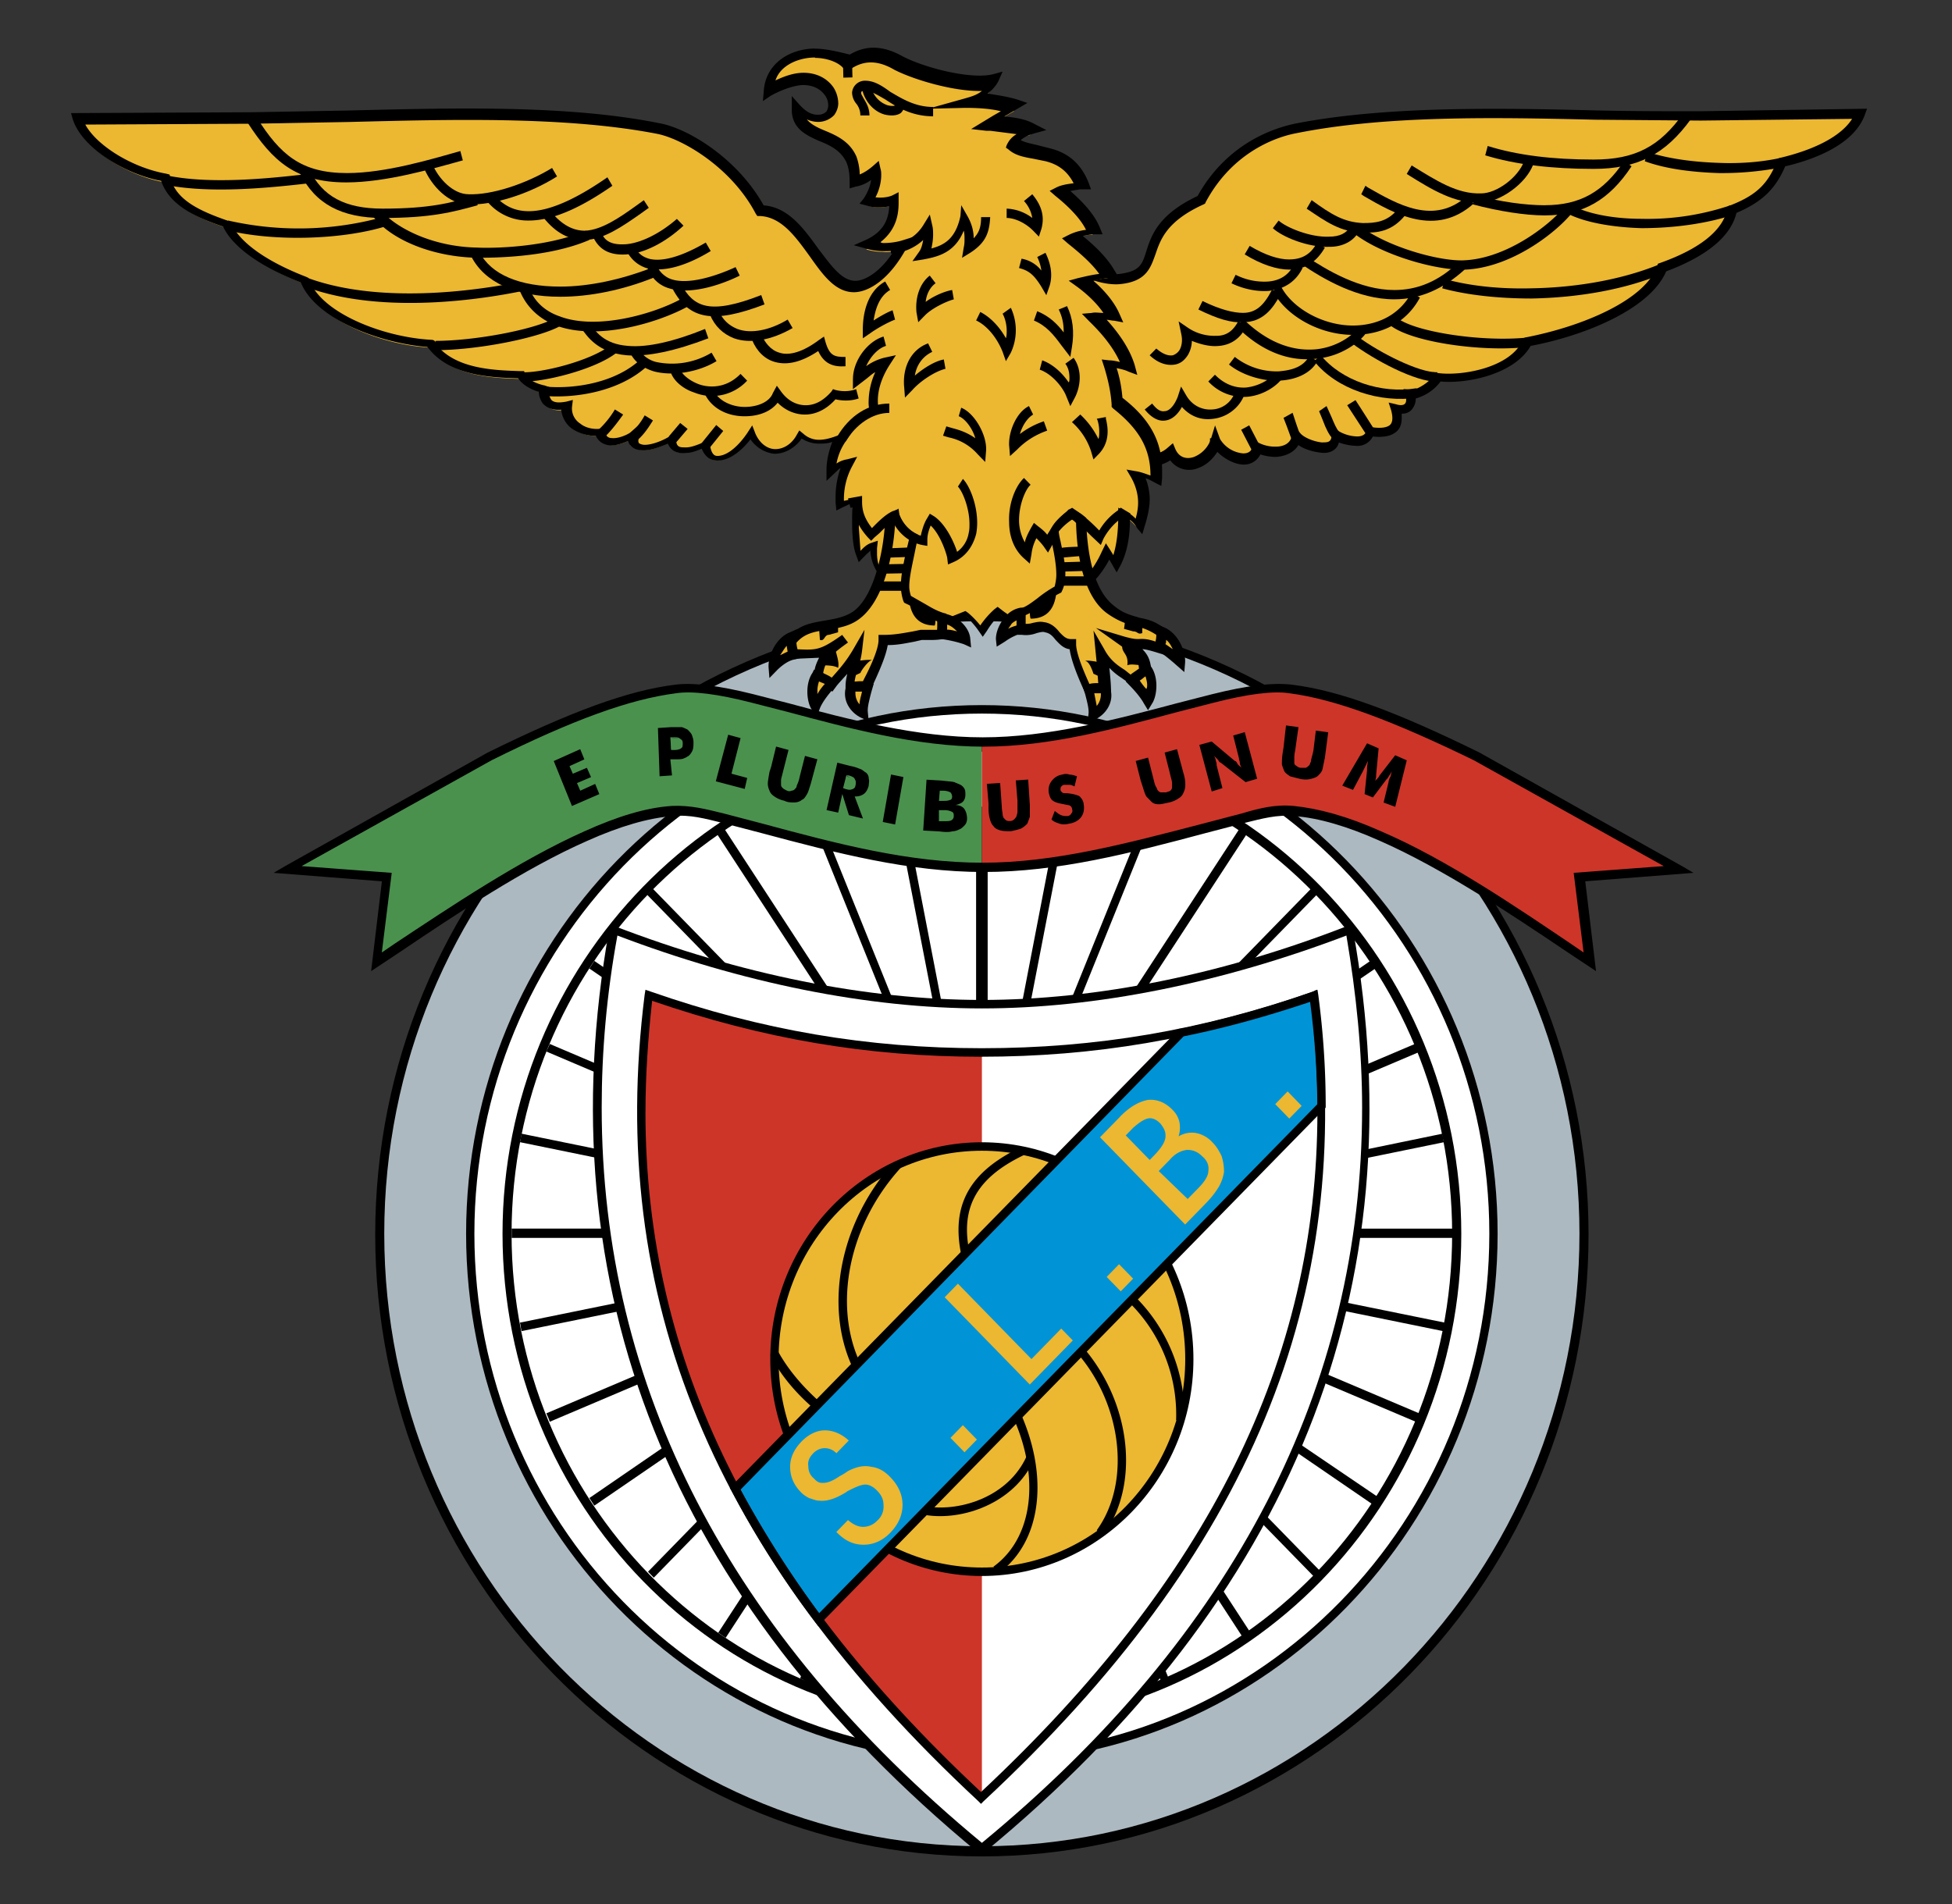 <svg xmlns="http://www.w3.org/2000/svg" width="41" height="40" fill="none" xmlns:v="https://vecta.io/nano"><rect width="100%" height="100%" fill="#333333" stroke="none"/><style><![CDATA[.B{fill:#000}.C{fill:#ecb731}]]></style><path d="M20.623 12.873c7.014 0 12.743 5.873 12.743 13.063S27.637 39 20.623 39 7.881 33.127 7.881 25.936s5.729-13.063 12.742-13.063z" class="B"/><path d="M8.071 25.918c0-7.101 5.642-12.868 12.552-12.868 6.927 0 12.552 5.784 12.552 12.868 0 7.101-5.642 12.868-12.551 12.868S8.071 33.02 8.071 25.918z" fill="#adb9c0"/><path d="M9.79 25.919c0 6.122 4.861 11.106 10.833 11.106s10.833-4.983 10.833-11.106-4.861-11.106-10.833-11.106S9.79 19.797 9.79 25.919z" class="B"/><path d="M9.964 25.919c0-6.033 4.791-10.928 10.659-10.928 5.885 0 10.659 4.912 10.659 10.928 0 6.033-4.791 10.928-10.659 10.928-5.885 0-10.659-4.894-10.659-10.928z" fill="#fff"/><path d="M10.555 25.919c0 5.695 4.514 10.323 10.069 10.323s10.069-4.627 10.069-10.323-4.514-10.322-10.069-10.322-10.069 4.645-10.069 10.323z" class="B"/><path d="M10.745 25.919c0-5.588 4.427-10.127 9.878-10.127s9.878 4.556 9.878 10.127c0 5.588-4.427 10.127-9.878 10.127s-9.878-4.538-9.878-10.127z" fill="#fff"/><path d="M30.519 26.007v-.089-.107h-9.062l8.871-1.815c-.017-.053-.017-.125-.035-.178l-8.802 1.815 8.298-3.524c-.017-.053-.052-.107-.069-.178l-8.298 3.524 7.465-5.108-.104-.16-7.465 5.108 6.337-6.496-.122-.125-6.337 6.496 4.982-7.635-.156-.107-4.982 7.635 3.246-8.027-.156-.071-3.246 8.027 1.476-7.617-.174-.036-1.441 7.475v-7.867h-.243v7.867l-1.493-7.724-.174.036 1.528 7.866-3.316-8.222-.156.071 3.316 8.222-4.982-7.635-.156.107 4.983 7.635-6.337-6.496-.121.125 6.336 6.496-7.447-5.108-.104.16 7.448 5.108-8.281-3.524c-.017.053-.052.107-.069.16l8.281 3.524-8.802-1.798c-.017.053-.017.125-.035.178l8.871 1.815h-9.045v.107.089h8.906l-8.732 1.78c.017.053.017.125.035.178l8.819-1.797-8.298 3.524c.017.053.052.107.069.178l8.298-3.524-7.465 5.126.104.16 7.482-5.126-6.354 6.514.121.125 6.354-6.514-5 7.671.156.107 5-7.671-3.437 8.525c.052.018.104.053.156.071l3.715-9.184 3.715 9.184c.052-.018.104-.053.156-.071l-3.437-8.525 5 7.671.156-.107-5-7.671 6.354 6.514.122-.125-6.354-6.514 7.482 5.126.104-.16-7.552-5.126 8.316 3.524c.017-.053.052-.107.069-.178l-8.316-3.524 8.819 1.797c.017-.053.017-.125.035-.178l-8.75-1.78h8.923z" class="B"/><path d="M15.762 14.67c-.66-.16-1.233-.249-1.614-.196-1.129.142-2.483.73-3.889 1.424-.903.445-2.014 1.032-4.253 2.385l2.083.16-.226 1.78c1.233-.819 2.882-1.993 4.409-2.652.642-.285 1.267-.481 1.823-.516.417-.035.781.071 1.198.178 1.806.463 3.559.997 5.33.997v-2.616c-1.684-.018-3.489-.605-4.861-.943z" fill="#4a914e"/><path d="M28.331 19.441c-2.639 1.032-5.295 1.566-7.708 1.566s-5.069-.534-7.708-1.548l-.104-.036-.017.107c-1.337 7.528 1.267 14.042 7.76 19.399l.052.053.052-.053c6.493-5.339 9.114-11.871 7.76-19.399l-.017-.107-.069.018z" class="B"/><path d="M20.624 21.185c2.396 0 5.034-.534 7.656-1.531.208 1.228.33 2.438.33 3.613 0 5.873-2.674 11.07-7.986 15.448-5.312-4.396-7.986-9.575-7.986-15.448 0-1.175.104-2.385.33-3.613 2.622.997 5.26 1.531 7.656 1.531z" fill="#fff"/><path d="M20.624 37.79V22.128c-2.5 0-4.722-.409-6.996-1.21-.833 6.674 1.771 12.013 6.996 16.872z" fill="#cd3529"/><path d="M20.623 24.086c2.396 0 4.357 2.011 4.357 4.467s-1.962 4.467-4.357 4.467-4.358-2.011-4.358-4.467 1.962-4.467 4.358-4.467z" class="C"/><g class="B"><path d="M16.179 28.553c0 2.509 1.997 4.556 4.444 4.556s4.444-2.047 4.444-4.556-1.996-4.556-4.444-4.556-4.444 2.047-4.444 4.556zm.174 0c0-2.42 1.91-4.378 4.271-4.378s4.271 1.958 4.271 4.378-1.91 4.378-4.271 4.378-4.271-1.958-4.271-4.378z"/><path d="M16.179 28.464c.26.516.712 1.015 1.319 1.442l.104-.142c-.573-.427-1.007-.908-1.267-1.388l-.156.089zm2.101.854l.139-.125c-1.007-1.21-.781-3.257.503-4.663l-.139-.125c-1.337 1.477-1.562 3.631-.504 4.912zm1.979-2.687l.174-.053c-.33-1.104 0-1.798 1.076-2.314l-.07-.16c-1.163.552-1.528 1.335-1.18 2.527zm2.274 1.691c1.024 1.086 1.25 2.794.503 3.826l.139.107c.799-1.103.573-2.883-.521-4.058l-.121.125zM23.54 27.2a3.3 3.3 0 0 1 1.163 2.634h.174a3.51 3.51 0 0 0-1.233-2.776l-.104.142zm-2.396 2.296c.729 1.37.608 2.776-.278 3.417l.104.142c.955-.694 1.094-2.189.33-3.649l-.156.089z"/><path d="M19.477 31.65l-.035.178c.781.125 1.858-.249 2.274-1.157l-.156-.071c-.382.837-1.371 1.157-2.083 1.05z"/><path d="M27.585 20.829a21.78 21.78 0 0 1-2.778.783h-.035l-9.444 9.646.035.053a19.79 19.79 0 0 0 1.753 2.759l.07.089 10.659-10.892v-.036c0-.765-.052-1.548-.156-2.332l-.017-.107-.087.036z"/></g><path d="M27.533 21.042a18.42 18.42 0 0 1 .139 2.153L17.204 33.892a22.34 22.34 0 0 1-1.649-2.598l9.305-9.522c.885-.178 1.771-.427 2.674-.73z" fill="#0094d6"/><path d="M17.568 32.183l.243-.249c.104.089.208.142.313.142a.4.4 0 0 0 .295-.124.39.39 0 0 0 .139-.32c0-.125-.035-.214-.139-.32-.087-.089-.174-.124-.243-.124-.087 0-.208.053-.382.142 0 0-.017.018-.052.036-.208.125-.382.178-.538.16-.069 0-.139-.036-.208-.053-.069-.036-.122-.071-.174-.125-.156-.16-.226-.338-.226-.534s.087-.374.243-.534c.139-.142.313-.231.486-.231s.347.071.503.214l-.26.267a.34.34 0 0 0-.243-.107c-.087 0-.174.036-.243.107s-.122.16-.104.267c0 .107.035.196.122.267.035.036.052.053.087.071s.069.018.104.018c.087 0 .191-.036.347-.142.07-.036.122-.071.174-.107.174-.089.33-.125.486-.089.156.018.278.089.399.214.174.178.26.374.26.587s-.087.409-.26.587c-.156.16-.347.249-.556.249-.226 0-.399-.089-.573-.267zm2.951-1.94l-.26.267-.295-.303.26-.267.295.303zm2.014-2.082l-.903.925-1.788-1.833.278-.285 1.545 1.584.625-.641.243.249zm1.267-1.299l-.26.267-.295-.303.26-.267.295.303zm.347-2.492l.087-.089c.139-.142.226-.267.243-.374s-.017-.196-.104-.303c-.087-.089-.174-.125-.26-.107s-.191.089-.312.196l-.156.16.504.516zm.799.819l.226-.231c.121-.124.208-.249.208-.356.017-.107-.017-.214-.121-.303-.104-.107-.208-.142-.33-.142-.122.018-.243.071-.365.214l-.226.231.608.587zm-1.424-1.726c.208-.213.399-.32.59-.356.191-.018.365.053.521.214a.51.51 0 0 1 .139.249.61.61 0 0 1-.017.303.54.54 0 0 1 .364-.071.63.63 0 0 1 .347.196c.087.089.139.178.191.285a1.06 1.06 0 0 1 .052.338.89.89 0 0 1-.104.303c-.052.089-.139.214-.278.356l-.434.445-1.788-1.833.417-.427zm3.819-.231l-.261.267-.295-.303.26-.267.295.303z" class="C"/><path d="M27.585 20.829c-2.344.819-4.566 1.192-6.962 1.192s-4.618-.374-6.962-1.192l-.104-.036-.017.107c-.799 6.354 1.424 11.746 7.013 16.943l.052.053.052-.053c5.59-5.197 7.829-10.59 7.014-16.943l-.017-.107-.069.036zm-14.027 2.527c0-.765.052-1.531.139-2.331 2.326.801 4.531 1.175 6.909 1.175s4.583-.374 6.909-1.175c.104.783.156 1.566.156 2.331 0 5.233-2.292 9.824-7.066 14.291-4.757-4.449-7.048-9.041-7.048-14.291z" class="B"/><path d="M35.241 18.266l-4.253-2.385c-1.406-.694-2.76-1.264-3.889-1.424-.382-.053-.937.036-1.615.196-1.371.338-3.177.926-4.861.926v2.616c1.788 0 3.524-.534 5.33-.997.417-.107.764-.213 1.198-.178.556.053 1.18.231 1.823.516 1.528.676 3.177 1.833 4.409 2.652l-.226-1.78 2.083-.142z" fill="#cd3529"/><g class="B"><path d="M25.467 14.582l-.764.196c-1.267.338-2.691.712-4.062.712s-2.812-.374-4.062-.712l-.764-.196c-.712-.178-1.267-.249-1.649-.196-.99.125-2.187.569-3.923 1.424l-4.253 2.385-.243.142 2.274.178-.226 1.887.59-.392c1.163-.783 2.621-1.762 3.958-2.349.677-.303 1.285-.48 1.788-.516.364-.036.677.053 1.042.142l.816.213c1.597.427 3.107.819 4.67.819s3.073-.392 4.67-.819l.816-.213c.365-.089.677-.178 1.042-.142.504.036 1.111.214 1.788.516 1.337.587 2.795 1.566 3.958 2.349l.59.392-.226-1.887 2.274-.178-.243-.142-4.253-2.385c-1.736-.854-2.934-1.299-3.923-1.424-.417-.053-.972.018-1.684.196zm-.729.374l.764-.196c.694-.178 1.233-.249 1.58-.196.955.124 2.153.569 3.871 1.406l3.993 2.225-1.892.142.208 1.673-.26-.178c-1.163-.783-2.622-1.78-3.993-2.367-.712-.32-1.319-.481-1.84-.534-.399-.036-.729.053-1.094.16l-.816.214c-1.58.409-3.09.819-4.618.819-1.545 0-3.038-.392-4.618-.819l-.816-.214c-.365-.089-.694-.178-1.094-.16-.538.036-1.128.214-1.84.534-1.354.605-2.812 1.584-3.993 2.367l-.26.178.208-1.673-1.892-.142 3.993-2.225c1.719-.854 2.899-1.281 3.871-1.406.347-.053.885.018 1.58.196l.764.196c1.267.338 2.708.73 4.114.73s2.812-.392 4.08-.73z"/><path d="M29.304 16.949l-.243-.089.104-.427a.25.25 0 0 1 .035-.107c.018-.036.017-.071.035-.125-.017.036-.052.089-.087.142 0 .018-.017.018-.017.018l-.295.392-.174-.071.052-.498v-.036c0-.071.017-.125.017-.16l-.052.107-.052.107-.208.392-.226-.089.521-.89.243.107-.052.552v.018c0 .053-.017.089-.017.125 0-.018.017-.036.035-.053s.035-.036.052-.071l.33-.427.243.107-.243.979zm-2.291-1.709l.26.036-.07.498c-.017.071-.017.124-.017.16v.089c0 .036.017.053.052.071a.13.13 0 0 0 .087.036h.104c.035-.018.052-.036.07-.053s.017-.053.035-.071c0-.036.017-.089.035-.16l.017-.071.052-.427.26.036-.07.534-.052.249c-.017.053-.052.089-.087.125s-.087.053-.156.071-.139.018-.226 0l-.208-.053c-.052-.036-.104-.071-.122-.107a1.12 1.12 0 0 1-.052-.142c0-.053 0-.142.017-.249l.017-.107.052-.463zm-1.562 1.388l-.26-.979.26-.071.486.409c.017 0 .035.018.052.053s.052.053.087.089c-.017-.036-.035-.071-.035-.107s-.017-.053-.017-.089l-.122-.481.243-.071.26.979-.243.071-.521-.409c-.017 0-.035-.018-.052-.053l-.087-.089c.017.035.035.071.035.107.017.036.017.053.017.089l.122.481-.226.071zm-1.597-.641l.26-.071.122.481c.017.071.035.125.052.142.017.035.017.053.035.071s.035.036.069.036h.104c.035-.018.069-.018.087-.036s.035-.036.035-.071v-.089c0-.036-.017-.089-.035-.16l-.017-.071-.104-.409.26-.071.139.516a.76.76 0 0 1 .035.249.34.34 0 0 1-.035.142.24.24 0 0 1-.104.125.57.57 0 0 1-.208.089c-.087.018-.156.036-.208.036-.07 0-.122-.018-.156-.053l-.104-.107c-.035-.053-.052-.124-.087-.231l-.035-.107-.104-.409zm-1.701 1.05c.052.036.087.071.139.089.035.018.087.018.122.018s.069-.018.087-.053c.017-.018.035-.053.017-.089 0-.036-.017-.053-.035-.071s-.069-.018-.139-.036c-.104-.018-.174-.036-.226-.071s-.069-.089-.087-.16c-.017-.089 0-.178.052-.249s.122-.125.226-.142c.052-.018.104-.018.156 0 .052 0 .104.018.156.036l-.052.214c-.035-.018-.069-.036-.104-.036h-.104c-.035 0-.052.018-.069.036s-.017.036-.017.071c0 .018.017.035.035.053s.052.018.104.018a.84.84 0 0 1 .243.053c.035.018.052.053.07.071.017.036.035.071.035.107.017.107 0 .196-.052.267s-.139.125-.26.142c-.069.018-.139.018-.191 0s-.121-.036-.174-.089l.069-.178zm-1.424-.57l.278-.018.035.498c0 .071.017.125.017.16s.017.053.017.071l.052.053c.035.018.052.018.087.018a.13.13 0 0 0 .087-.036c.017-.018.035-.036.052-.071 0-.018.017-.053.017-.089v-.16-.071l-.035-.427.26-.018.035.534v.249l-.052.142c-.035.035-.069.071-.139.107a1.62 1.62 0 0 1-.208.053c-.087 0-.156 0-.226-.018-.052-.018-.104-.036-.139-.089-.035-.036-.052-.071-.069-.125s-.035-.142-.035-.249v-.107l-.035-.409zm-8.716.464l-.382-.943.556-.249.087.214-.312.142.07.16.295-.125.087.196-.295.125.069.16.313-.142.087.214-.573.249zm2.101-.641l-.26.018-.035-1.014.278-.018h.226c.052.018.087.036.121.053.035.036.07.071.087.107.017.053.035.089.035.16 0 .053 0 .107-.017.16a.32.32 0 0 1-.087.125c-.035.018-.052.036-.104.053-.035.018-.104.018-.174.018h-.052-.052l.035.338zm-.017-.552h.052c.069 0 .104-.018.139-.036a.14.14 0 0 0 .035-.089c0-.036-.017-.071-.035-.089s-.07-.018-.139-.018h-.052v.231zm.938.676l.26-.979.26.071-.191.748.33.089-.052.231-.608-.16zm1.267-.73l.26.071-.122.481c-.017.071-.035.125-.035.16v.089c0 .036.017.053.035.071s.052.036.087.053.069.018.104 0c.035 0 .052-.018.069-.036s.035-.036.035-.071a.61.61 0 0 0 .052-.142l.017-.071.104-.409.26.071-.139.516c-.035.107-.052.178-.087.231s-.052.089-.104.107c-.035.036-.104.053-.156.053-.069 0-.139 0-.208-.036a.57.57 0 0 1-.208-.089c-.052-.036-.087-.071-.104-.125a.35.35 0 0 1-.035-.142c0-.053.017-.142.035-.249l.035-.107.104-.427zm1.059 1.335l.226-.997.278.071c.104.018.174.053.226.071.035.018.069.053.104.071.035.036.052.071.052.125.017.053 0 .089 0 .142-.017.071-.052.142-.104.178s-.104.053-.191.053l.174.463-.295-.071-.139-.445-.087.392-.243-.053zm.364-.463l.052.018c.052.018.104.018.139 0s.052-.036.052-.089c.017-.053 0-.089-.017-.107-.017-.036-.052-.053-.122-.053l-.052-.018-.052.249zm.816.712l.174-.997.26.053-.174.997-.26-.053z"/></g><path d="M14.149 15.489h-.069l.017.267h.069c.069 0 .121-.018.139-.036.035-.018.035-.053.035-.107s-.017-.071-.052-.089c-.035-.036-.069-.036-.139-.036zm0 .018c.069 0 .104 0 .122.018s.035.036.035.089c0 .036-.017.071-.035.071-.017.018-.069.036-.122.036h-.035v-.213h.035zm3.628.783l-.069.267.052.018c.052.018.104.018.139 0s.052-.053.069-.089c.017-.053 0-.089-.017-.125s-.069-.053-.121-.071h-.052zm.017.018c.017 0 .035.018.035.018a.28.28 0 0 1 .104.053c.017.018.017.036.017.053v.053c-.017.036-.035.071-.052.071-.035.018-.069.018-.122 0 0 0-.035 0-.035-.018s.052-.214.052-.231z" fill="#4a914e"/><path d="M18.575 9.723c.087.018.26-.089.399-.178.087-.053.174-.089.208-.107v-.018l-.226.107-.364.178c0-.303.087-.481.347-.712l-.017-.018c-.26.249-.347.445-.347.747z" class="B"/><path d="M25.119 9.741c-.191.071-.417.018-.521-.214-.208.178-.469.214-.816.071l-1.406-1.976.208-1.993c.365.196.764.231.92.214 1.059-.107.174-.943 1.719-1.655.556-1.032 1.441-1.388 1.962-1.495 2.552-.516 5.903-.249 8.524-.267l3.351-.036c-.208.516-.92.854-1.649 1.014-.191.481-.434.748-1.024.997-.035.196-.174.747-1.476 1.21-.278.765-1.614 1.335-2.83 1.566-.295.623-1.371.819-1.892.73-.052.178-.417.392-.573.374.017.071.052.374-.312.303.069.231.017.374-.087.445s-.278.071-.451.053c-.035.142-.156.196-.295.196-.156 0-.33-.053-.434-.107 0 .196-.121.267-.312.249-.208-.018-.434-.125-.521-.214-.035.214-.226.303-.434.32-.139 0-.278-.018-.399-.071-.017.178-.156.231-.295.249-.243 0-.521-.214-.573-.374-.035.178-.208.356-.382.409z" class="C"/><path d="M27.168 2.605c-.399.089-1.389.392-2.014 1.513-.833.392-.972.836-1.076 1.157-.087.285-.139.427-.573.481-.156.018-.538-.018-.868-.196l-.122-.071-.243 2.171 1.458 2.029.035.018c.33.125.59.107.816-.036a.49.49 0 0 0 .59.16c.156-.053.295-.178.399-.338.139.142.365.267.556.267a.38.38 0 0 0 .347-.214c.104.036.226.053.33.053.226-.018.382-.107.469-.249.122.089.313.142.469.16.139.018.243-.018.313-.089.035-.036.052-.071.069-.125a1.21 1.21 0 0 0 .365.071.36.36 0 0 0 .347-.196c.191.018.347 0 .451-.071.087-.053.156-.142.156-.32v-.089c.122 0 .191-.053.226-.107.052-.071.069-.142.069-.214a.96.96 0 0 0 .521-.356c.538.053 1.545-.142 1.892-.747 1.128-.214 2.5-.765 2.847-1.566.851-.32 1.354-.73 1.476-1.228.538-.231.816-.498 1.024-.979.538-.125 1.423-.427 1.667-1.068l.052-.142-3.507.053c-.695 0-1.441 0-2.222-.018-2.083-.053-4.444-.089-6.319.285zm-3.646 3.364c.555-.053.642-.338.746-.623.104-.303.226-.694 1.007-1.05l.035-.018.017-.036c.573-1.068 1.51-1.37 1.892-1.442 1.858-.374 4.114-.338 6.284-.285l2.222.018 3.177-.036c-.226.356-.764.641-1.51.819l-.052.018-.017.053c-.191.481-.434.712-.972.925l-.052.018-.017.053c-.087.445-.556.836-1.406 1.139l-.052.018-.017.053c-.26.712-1.562 1.264-2.76 1.495l-.052.018-.017.053c-.278.587-1.319.747-1.788.676l-.087-.018-.017.089c-.035.107-.347.303-.451.285l-.156-.018.052.16c0 .018.017.107-.017.142-.035.053-.139.036-.191.018l-.156-.036.052.16c.069.249-.017.303-.035.32-.052.036-.156.071-.382.036l-.087-.018-.017.089c0 .036-.035.125-.191.125a.81.81 0 0 1-.382-.107l-.156-.089v.178c0 .053-.017.089-.035.107-.035.036-.087.036-.174.036-.174-.018-.382-.107-.451-.196l-.139-.16-.035.214c-.035.196-.226.231-.33.231a.76.76 0 0 1-.347-.071l-.139-.071-.017.142c-.017.142-.156.142-.191.142a.63.63 0 0 1-.486-.303l-.104-.285-.087.285a.61.61 0 0 1-.347.374c-.087.036-.295.071-.399-.16l-.052-.125-.104.089c-.174.16-.382.178-.677.071L22.481 7.57c0-.071.174-1.584.191-1.815.347.196.677.231.851.214z" class="B"/><path d="M17.689 9.189c-.191.089-.33.125-.486.107-.139 0-.278-.053-.399-.142-.139.249-.347.356-.538.356-.226 0-.399-.16-.503-.374-.139.196-.417.534-.712.534-.121 0-.208-.071-.26-.285-.121.053-.26.107-.399.125-.174.018-.312-.036-.295-.249-.156.107-.399.196-.573.196-.156 0-.26-.071-.208-.267-.035.036-.295.178-.486.16-.104-.018-.191-.071-.226-.196a.76.76 0 0 1-.486-.107c-.139-.089-.226-.249-.208-.445-.486.107-.504-.267-.469-.338-.156-.036-.417-.142-.486-.303-.625-.018-1.441-.053-1.875-.605 0 0 .017-.053-.017-.053-.99-.036-2.396-.57-2.656-1.335-1.163-.445-1.528-.943-1.632-1.175-.642-.214-1.163-.463-1.302-.961-.764-.125-1.667-.676-1.84-1.228l3.663-.018c2.621-.018 5.972-.303 8.524.214.521.107 1.597.694 2.135 1.726.955.018 1.233 1.584 1.979 1.602.26 0 .677-.249 1.024-.89-.139.036-.278.071-.417.053-.122 0-.243-.018-.347-.053.59-.267.556-.747.573-.943-.139.071-.382.089-.555.018.104-.142.226-.445.174-.659a.85.85 0 0 1-.451.231c.017-.178 0-.32-.069-.463-.278-.623-1.146-.427-1.128-1.103.104.125.26.231.434.231.087 0 .174-.036.26-.107a.35.35 0 0 0 .052-.178.49.49 0 0 0-.087-.267c-.139-.196-.347-.267-.555-.249-.312.018-.625.178-.729.231.035-.552.538-.819.989-.819.26 0 .555.107.694.267.313-.214.625-.231 1.042-.018.469.249 1.51.552 2.014.409-.122.267-.417.356-.573.392.382 0 .747.036 1.024.125l-.573.32c.33.036.642.053.92.178-.226.053-.364.142-.399.267.156.16.451.16.746.231a.97.97 0 0 1 .712.641c-.156 0-.33.018-.486.089.382.303.642.605.729.872-.174 0-.33.036-.469.107.33.249.608.516.781.801-.191.018-.399.071-.59.125.313.231.555.498.677.765a1.65 1.65 0 0 0-.417-.036c.347.338.642.73.729 1.086-.122-.053-.26-.071-.417-.107.087.267.156.534.174.801.556.427.868.89.816 1.637a1.35 1.35 0 0 0-.399-.142c.191.356.191.712.052 1.121-.104-.125-.208-.213-.312-.267 0 .445-.052.801-.191 1.068l-.156-.267c-.191.427-.59.925-.937.819-.312.32-.59.409-1.076.641-.069-.089-.174-.142-.278-.231-.139.125-.243.249-.347.427-.104-.142-.208-.249-.312-.356l-.399.142c-.851-.587-1.632-.748-1.545-1.602-.104.036-.191.142-.312.249-.087-.285-.104-.783-.052-1.21-.156.018-.226.036-.364.107-.017-.16-.017-.534.174-.943-.208.053-.26.142-.365.249.052-.249.139-.516.278-.73z" class="C"/><path d="M17.117 1.02c-.486 0-1.042.285-1.076.908l-.017.196.156-.107c.122-.071.417-.214.677-.231.208 0 .365.071.469.214.052.071.07.142.07.214 0 .053-.017.089-.035.125-.052.053-.104.071-.191.071-.174 0-.295-.125-.365-.196l-.174-.196v.249c-.017.427.295.57.573.694.226.089.451.196.573.445.052.125.069.249.069.427v.125l.121-.036a.78.78 0 0 0 .33-.142c-.017.142-.087.285-.156.392l-.087.107.139.036c.139.053.33.053.486.018-.017.214-.069.516-.503.712l-.243.107.26.071c.122.036.243.053.382.053.069 0 .139 0 .208-.018-.278.445-.608.641-.816.641-.295 0-.521-.338-.781-.676-.295-.409-.625-.872-1.146-.908-.556-.997-1.597-1.62-2.187-1.726-1.944-.392-4.375-.32-6.545-.267l-2.014.036-3.802.018.035.125c.191.605 1.094 1.157 1.858 1.299.174.516.729.765 1.302.961.122.267.503.73 1.632 1.175.33.801 1.719 1.281 2.656 1.353l.017.018c.451.587 1.302.623 1.892.641.104.16.313.249.434.285 0 .089.035.178.087.249.069.071.191.142.382.125.017.16.104.32.243.409s.313.142.486.142c.052.107.139.178.278.196.122.018.278-.036.399-.089.017.036.017.071.052.089.052.071.139.107.278.107.156 0 .347-.071.504-.142.017.036.035.071.069.107.069.071.174.107.313.089.104 0 .208-.036.33-.089.087.214.226.249.33.249.295 0 .556-.267.694-.445.122.178.313.285.503.303.226 0 .434-.125.573-.32a.67.67 0 0 0 .365.107c.087 0 .174 0 .278-.036-.07.178-.122.392-.122.587v.231l.226-.214c.017-.018.035-.036.069-.053a1.77 1.77 0 0 0-.104.605v.125l.017.16.139-.071c.087-.036.139-.071.208-.089-.017.125-.017.267-.017.409 0 .249.017.516.087.694l.052.142.156-.16c.035-.036.07-.053.087-.089.035.552.451.819.99 1.121l.608.374.035.036.382-.142c.087.089.174.178.26.303l.087.125.087-.125c.087-.142.174-.249.278-.338.069.053.139.107.174.16l.052.053.278-.125c.364-.16.59-.267.868-.534.347.053.694-.285.92-.712l.156.267.087-.16c.122-.249.191-.552.191-.943.052.036.104.089.139.16l.121.142.052-.178c.069-.214.104-.409.104-.57a1.25 1.25 0 0 0-.087-.427c.069.018.122.053.191.089l.139.071.017-.16v-.16c0-.623-.26-1.086-.833-1.531-.017-.196-.052-.409-.122-.623.087.018.174.036.243.071l.191.071-.052-.196c-.104-.356-.347-.694-.59-.961.052 0 .104.018.156.018l.191.036-.087-.196c-.104-.231-.295-.463-.538-.676.122-.036.243-.053.365-.071l.156-.018-.087-.142c-.156-.267-.417-.516-.66-.712.087-.018.174-.036.278-.036h.139l-.052-.125c-.087-.231-.295-.498-.625-.783.087-.018.174-.036.278-.036h.156l-.052-.142c-.191-.481-.521-.641-.781-.712l-.278-.071c-.139-.036-.26-.053-.365-.107.052-.053.156-.107.278-.142l.26-.071-.243-.125c-.191-.107-.417-.142-.642-.16l.486-.285-.208-.071c-.174-.053-.382-.089-.625-.125.087-.071.174-.16.226-.267l.087-.196-.191.053c-.469.125-1.493-.142-1.944-.392-.399-.214-.747-.214-1.076-.018-.208-.053-.503-.125-.729-.125zm0 .196c.243 0 .503.089.608.231l.052.071.069-.053c.278-.196.573-.214.938 0 .417.214 1.267.463 1.84.445-.104.089-.243.125-.365.16l-.764.214.781-.018c.278 0 .538.018.747.071l-.156.089-.469.285.313.036h.087l.555.071c-.122.071-.174.16-.208.231l-.017.053.052.036c.139.125.313.16.521.196l.26.053c.208.053.434.16.59.463-.139.018-.26.036-.365.089l-.139.071.122.107c.312.249.538.498.642.712a1.1 1.1 0 0 0-.365.107l-.139.071.122.107c.312.249.521.445.66.641-.156.018-.295.053-.451.089l-.191.053.174.125c.243.178.434.374.555.552-.087 0-.174-.018-.243 0l-.208.018.156.16c.313.303.521.587.642.854-.07-.018-.156-.036-.226-.036l-.156-.018.052.16c.087.285.139.534.156.783v.053l.035.036c.538.427.781.836.781 1.406-.104-.036-.191-.071-.295-.089l-.208-.036.104.178c.087.16.139.338.139.516 0 .107-.017.213-.052.338a.66.66 0 0 0-.226-.16l-.139-.071v.16c0 .338-.035.623-.104.837-.017-.036-.156-.249-.156-.249l-.087.178c-.191.427-.555.854-.816.765l-.052-.018-.035.036c-.26.267-.469.356-.833.534l-.156.071a.95.95 0 0 0-.156-.125l-.139-.107-.069.053a1.84 1.84 0 0 0-.295.338c-.087-.107-.174-.196-.26-.267l-.052-.036-.399.16c-.191-.142-.399-.249-.573-.356-.521-.303-.885-.516-.885-1.014v-.107l.017-.16-.156.053c-.087.036-.139.089-.208.16l-.035-.48c0-.16.017-.338.035-.516l.017-.125-.122.018-.243.053a1.46 1.46 0 0 1 .174-.73l.104-.196-.208.053c-.104.018-.174.053-.226.089a1.19 1.19 0 0 1 .191-.463l.191-.285-.312.142c-.174.071-.312.107-.434.107a.48.48 0 0 1-.33-.125l-.087-.071-.052.089c-.104.196-.278.303-.451.303s-.33-.125-.417-.32l-.069-.178-.104.16c-.156.231-.399.481-.625.481-.035 0-.121 0-.156-.214l-.035-.125-.104.053c-.121.053-.26.107-.364.107-.087 0-.139 0-.174-.036-.017-.018-.035-.053-.035-.107l.017-.196-.156.107c-.139.089-.365.178-.521.178-.052 0-.104-.018-.122-.036s-.017-.071 0-.125l.07-.32-.243.214c-.035.036-.243.142-.399.125-.069 0-.122-.036-.139-.125l-.017-.089-.087.018c-.139.018-.312-.018-.417-.107-.087-.053-.191-.178-.174-.356l.017-.142-.139.036c-.104.018-.243.036-.312-.036-.035-.053-.052-.107-.052-.142l.017-.125-.104-.036c-.174-.036-.365-.125-.417-.249l-.017-.053h-.069c-.538-.018-1.354-.036-1.771-.552 0-.018 0-.036-.017-.053-.017-.036-.052-.053-.087-.053-1.024-.053-2.326-.57-2.569-1.264l-.017-.036-.035-.018c-1.198-.463-1.51-.943-1.58-1.121l-.017-.036-.035-.018c-.677-.231-1.111-.463-1.233-.908l-.017-.071-.069-.018c-.712-.125-1.458-.587-1.701-1.032l3.507-.018 2.014-.036c2.135-.053 4.566-.125 6.493.249.538.107 1.562.712 2.066 1.673l.035.053h.052c.451.018.746.427 1.042.836.278.392.538.765.937.765.278 0 .729-.231 1.111-.943l.121-.214-.226.071c-.122.036-.26.053-.382.053-.017 0-.035 0-.069-.018.364-.285.382-.641.382-.836v-.214l-.139.071c-.087.036-.226.053-.347.036.069-.125.121-.303.121-.463 0-.053 0-.089-.017-.142l-.035-.16-.121.107c-.104.089-.191.142-.278.178a1.19 1.19 0 0 0-.069-.374c-.139-.32-.417-.445-.677-.552-.174-.071-.295-.142-.365-.231a.6.6 0 0 0 .243.053.47.47 0 0 0 .33-.142c.052-.071.087-.16.087-.249a.64.64 0 0 0-.104-.338c-.139-.196-.364-.303-.625-.303-.226 0-.434.089-.59.16.104-.32.486-.481.833-.481z" class="B"/><path d="M18.696 10.916c-.017.587-.191 1.637-.694 2.011-.434.32-1.042.089-1.354.534l.035.267c.486 0 .573.036 1.094-.32-.33.231-.538.391-.573.783.122.036.191.142.278.196.156-.16.347-.356.556-.712-.035.285-.156.481-.156.748.122-.018.226-.018.347 0 .104-.231.365-.73.365-.979.295 0 .504-.053.781-.107.122-.018.26.018.434-.018.017-.125 0-.249 0-.356-.312-.107-.347-.196-.729-.374-.139-.303.035-.801.139-1.299a.8.8 0 0 1-.382-.445c-.052 0-.104.036-.139.071z" class="C"/><path d="M18.783 10.738l-.191.107v.053c-.017.587-.208 1.602-.66 1.94-.174.124-.382.16-.59.196-.295.053-.59.089-.781.374l-.017.036.052.392h.191l.417-.018c-.052.107-.104.214-.104.374l-.017.089.087.018c.052.018.087.053.139.089l.174.142.052-.071.052-.071.208-.231c-.017.089-.035.16-.035.267v.125l.122-.018a.92.92 0 0 1 .313 0l.069.018.087-.196c.139-.303.26-.587.295-.801.208 0 .365-.036.556-.071l.156-.036h.174c.069 0 .156 0 .26-.018l.087-.018v-.071-.267-.178l-.069-.018c-.156-.053-.243-.107-.365-.178l-.312-.178c-.017-.053-.035-.125-.035-.196 0-.178.052-.409.104-.659l.087-.427-.069-.036a.72.72 0 0 1-.33-.391l-.017-.125-.087.053zm-1.406 2.492c.226-.036.469-.071.677-.231.521-.392.712-1.388.746-1.993.069.125.174.249.295.32l-.069.285c-.052.249-.104.481-.104.694a1.03 1.03 0 0 0 .052.32l.017.036.035.018a1.65 1.65 0 0 1 .33.196 1.46 1.46 0 0 0 .33.178v.036.142h-.139-.208l-.174.036c-.208.036-.382.071-.608.071h-.104v.107c0 .196-.174.57-.295.801l-.035.071h-.174c.017-.089.035-.178.07-.267a1.97 1.97 0 0 0 .087-.374l.052-.445-.226.392c-.174.303-.347.48-.486.641l-.017-.018c-.035-.036-.087-.071-.139-.107.052-.303.226-.427.521-.641l-.122-.16c-.451.32-.538.32-.92.303h-.035c0-.053-.017-.089-.017-.125.174-.214.399-.249.66-.285z" class="B"/><path d="M17.134 14.831a.7.7 0 0 1 .017-.641c.087.036.26.089.33.16a2.41 2.41 0 0 0-.347.48z" class="C"/><g class="B"><path d="M17.064 14.137c-.156.231-.121.605-.017.765l.104.16.069-.178c.052-.142.226-.356.313-.445l.069-.071-.069-.071c-.07-.089-.208-.142-.312-.178l-.122-.053-.035.071zm.104.374a.64.64 0 0 1 .035-.196c.035.018.087.036.122.053a1.1 1.1 0 0 0-.156.214v-.071zm2.952-4.289c.104.107.243.463.243.783 0 .071 0 .125-.017.196a.61.61 0 0 1-.243.392c-.069-.214-.243-.587-.486-.748l-.087-.053-.052.089c-.069.107-.104.231-.139.374-.208-.071-.365-.231-.451-.445l-.035-.107-.104.036c-.156.071-.312.231-.417.338l-.017.018c-.139-.178-.208-.338-.208-.552v-.125l-.295.053.052.196s.035 0 .052-.018c.035.231.122.427.313.641l.069.071.069-.071.104-.089c.07-.071.174-.178.278-.249.121.249.347.445.625.498l.104.018v-.125c0-.124.035-.213.07-.303.208.196.33.587.347.676l.017.142.122-.053c.243-.107.399-.32.469-.587.087-.445-.104-.979-.278-1.157l-.104.16zm.052-5.678c-.104.481-.347.605-.608.676.017-.089.035-.178.035-.285 0-.071 0-.125-.017-.196l-.052-.231-.121.196c-.156.267-.399.409-.712.427l.017.196a1.08 1.08 0 0 0 .677-.285c-.017.089-.035.178-.087.249l-.139.196.226-.036c.278-.053.66-.125.851-.605.017.053.017.125.017.178s0 .107-.017.178l-.035.214.174-.107c.33-.214.399-.427.417-.748h-.191c0 .196-.035.32-.156.445 0-.142-.035-.303-.139-.481l-.122-.214-.017.231zm-1.997-2.848a.27.27 0 0 0-.278.249.38.38 0 0 0 .087.231.39.39 0 0 1 .087.249h.191c0-.16-.069-.267-.122-.356-.017-.036-.052-.089-.052-.107 0-.036 0-.053.087-.053.122 0 .26.089.417.178.243.16.556.356 1.007.356v-.196c-.382 0-.66-.178-.903-.32-.191-.142-.347-.231-.521-.231z"/><path d="M18.106 1.857c.035.214.208.481.486.552.087.018.226.036.33-.036.035-.036.087-.107.087-.214h-.191c0 .018 0 .053-.017.053-.017.018-.087.018-.156 0a.52.52 0 0 1-.347-.392l-.191.036zm3.402 2.366a.68.68 0 0 1 .174.356.95.95 0 0 0-.538-.196v.196c.174 0 .399.107.556.267l.121.125.052-.16c.069-.249.017-.481-.191-.73l-.174.142zm.278 1.176a.91.91 0 0 1 .087.285.67.67 0 0 0-.417-.249l-.052.196c.208.053.313.142.469.392l.104.178.069-.196c.087-.285-.017-.552-.087-.694l-.174.089zm-2.534 1.174l.035.196.139-.142c.156-.16.469-.303.608-.338l-.035-.196c-.122.018-.365.107-.556.249.017-.16.087-.303.208-.392l-.122-.16c-.208.16-.312.463-.278.783zm1.806.017c.052.089.087.231.087.356 0 .053 0 .107-.017.16-.139-.249-.33-.445-.538-.552l-.087.178c.226.107.434.356.556.659l.069.196.104-.178a1.12 1.12 0 0 0 0-.943l-.174.125z"/><path d="M22.238 6.502c.069.142.104.285.104.463v.018c-.139-.178-.295-.338-.556-.445l-.069.196c.26.107.417.303.573.516l.191.249.035-.214c.052-.32.017-.605-.104-.854l-.174.071z"/><path d="M22.376 7.641c.069.089.087.196.087.303 0 .036 0 .071-.017.089-.121-.178-.312-.374-.555-.463l-.052.196c.26.089.486.374.555.552l.087.214.104-.196c.104-.214.156-.552-.035-.819l-.174.125zm-3.385.481l.017.231.156-.16c.156-.178.469-.392.695-.445l-.035-.196c-.191.036-.417.178-.608.338.035-.231.174-.409.365-.498l-.087-.178c-.347.125-.538.481-.504.908zm-.868-1.211v.196L18.279 7c.174-.125.417-.249.521-.285l-.052-.196c-.104.036-.26.125-.399.214.035-.214.104-.498.347-.641l-.104-.178c-.417.231-.469.765-.469.997zm4.393 1.958a1.4 1.4 0 0 1 .399.605l.052.178.122-.125c.243-.267.174-.587.139-.73v-.036l-.191.036.017.036c.017.053.035.142.035.231 0 .053 0 .107-.017.16a1.76 1.76 0 0 0-.382-.516l-.174.16zm-1.319.498l.017.214.156-.142c.191-.196.417-.32.625-.392l-.07-.196a1.73 1.73 0 0 0-.503.267c.052-.178.156-.338.278-.409l-.087-.178c-.261.125-.434.534-.417.836z"/><path d="M20.138 8.744c.139.053.295.267.347.463-.174-.125-.347-.178-.486-.214l-.122-.036-.069.196.121.036a1.1 1.1 0 0 1 .608.356l.156.16.017-.214c.035-.338-.243-.819-.521-.925l-.052.178zm-2.43-7.38l.006.267.191-.005-.006-.267-.191.005zm.207 6.597v.214l.278-.214c.069-.053.122-.107.191-.142a1.53 1.53 0 0 0-.139.605.75.75 0 0 0 .017.196l.191-.036c-.052-.285.035-.605.226-.908l.139-.214-.243.053a1.11 1.11 0 0 0-.382.178c.087-.196.243-.374.417-.427l-.052-.196c-.347.107-.642.516-.642.89z"/><path d="M18.292 8.526l.094.17.015-.009-.094-.17-.015.009z"/><path d="M17.585 9.172l.174.107c.226-.374.573-.605.92-.605v-.196c-.434 0-.833.249-1.094.694zM5.207 2.586c.521.801 1.007 1.246 2.066 1.246.833 0 1.805-.285 2.448-.463l-.052-.196c-.625.178-1.58.463-2.378.463-.972 0-1.406-.392-1.892-1.157l-.191.107z"/><path d="M6.301 3.636c.312.641.868.943 1.736.943 1.024 0 1.476-.125 1.996-.267l-.052-.196c-.503.142-.937.267-1.944.267-.781 0-1.267-.249-1.545-.836l-.191.089zM9.895 5.38c.278.552.937.854 1.875.854.625 0 1.319-.142 1.979-.409l-.069-.196c-.642.249-1.319.392-1.91.392-.851 0-1.458-.249-1.701-.73l-.174.089z"/><path d="M7.847 4.561c.399.498 1.267.836 2.17.854.33 0 1.493 0 2.361-.374l-.069-.196c-.833.356-1.962.374-2.292.356-.955-.018-1.719-.427-2.014-.783l-.156.142zm3.072 1.549c.139.338.399.587.764.73.868.32 2.135-.053 2.778-.409l-.104-.178c-.59.338-1.823.694-2.604.392-.312-.107-.538-.32-.642-.605l-.191.071zm2.326 1.317c.087.178.26.303.486.374.399.107.938.018 1.319-.214l-.104-.178a1.61 1.61 0 0 1-1.163.196.59.59 0 0 1-.365-.267l-.174.089z"/><path d="M12.221 6.911c.104.142.33.498.938.552.434.036 1.024-.089 1.719-.356l-.069-.196c-.66.267-1.215.392-1.614.356-.521-.036-.694-.32-.799-.463l-.174.107z"/><path d="M14.079 7.765c.017.178.226.392.503.481a1 1 0 0 0 1.111-.249l-.139-.142c-.347.356-.747.267-.885.214-.226-.089-.365-.231-.382-.32l-.208.018z"/><path d="M16.231 8.264c-.07.178-.313.285-.59.285-.243 0-.538-.107-.66-.356l-.174.089c.139.285.451.463.833.463.313 0 .556-.107.694-.285.156.16.365.249.573.249.226 0 .451-.107.642-.32.156.036.33.036.486-.018l-.052-.196c-.139.053-.295.053-.434.018l-.052-.018-.035.053c-.174.196-.347.285-.538.285s-.365-.089-.503-.267l-.104-.142-.087.16zM3.523 3.69l-.035.196c.92.178 2.083.071 3.003-.036l-.017-.196c-.903.107-2.066.214-2.951.036zm1.268.943l-.052.196c.972.249 2.413.214 3.351-.071l-.052-.196a6.68 6.68 0 0 1-3.246.071zm1.614 1.388c1.667.623 3.871.231 4.496.107l-.035-.196c-.625.125-2.778.498-4.392-.089l-.069.178zM9.147 7.16v.196c.868 0 2.135-.249 2.604-.498l-.087-.178c-.451.249-1.701.481-2.517.481zm1.824.659v.196c.434.018 1.528-.249 1.979-.605l-.121-.16c-.434.338-1.458.587-1.858.57z"/><path d="M11.457 8.122l-.017.196c.642.053 1.597-.089 2.187-.659l-.139-.142c-.538.534-1.441.659-2.031.605zm1.094.925l.121.16c.139-.125.278-.303.417-.498l-.174-.107a1.9 1.9 0 0 1-.364.445z"/><path d="M13.229 9.118l.121.16c.139-.107.243-.249.365-.445l-.174-.107c-.087.16-.191.285-.312.392zm.832.036l-.017.018.139.142.017-.018.243-.285-.156-.125-.226.267zm.673.159l.147.125.31-.384-.147-.125-.31.384zM8.905 3.529c.156.374.521.765.937.765.521.018 1.267-.214 1.858-.587l-.104-.178c-.556.338-1.267.57-1.753.552-.33 0-.642-.338-.764-.641l-.174.089z"/><path d="M11.109 4.437c-.295 0-.521-.107-.729-.338l-.139.142a1.11 1.11 0 0 0 .868.392c.573 0 1.215-.356 1.753-.73l-.104-.178c-.486.338-1.128.712-1.649.712z"/><path d="M13.349 4.331c-.347.249-.712.498-1.059.516-.26 0-.486-.125-.712-.392l-.156.125c.26.32.538.463.868.463.399-.018.781-.285 1.163-.552l.174-.125-.104-.16-.174.125z"/><path d="M13.124 5.132c-.33.018-.434-.107-.486-.231l-.174.089c.121.249.33.374.677.356.382-.018.833-.249 1.215-.605l-.139-.142c-.347.303-.764.516-1.094.534z"/><path d="M13.627 5.434c-.122-.036-.226-.107-.278-.231l-.174.089a.69.69 0 0 0 .399.338c.33.089.798-.018 1.354-.356l-.104-.178c-.642.374-1.007.392-1.198.338z"/><path d="M13.575 5.558c.069.214.191.374.382.463.556.249 1.406-.142 1.58-.231l-.087-.178c-.347.16-1.024.409-1.406.231a.54.54 0 0 1-.278-.338l-.191.053z"/><path d="M14.131 6.075c.347.641.851.73 1.927.32l-.069-.196c-1.094.427-1.424.249-1.684-.231l-.174.107z"/><path d="M14.911 6.608c.104.249.278.409.504.498.347.125.799.036 1.233-.214l-.104-.178c-.382.231-.781.303-1.059.196-.174-.071-.312-.196-.382-.374l-.191.071z"/><path d="M15.797 7.143c.104.249.278.409.486.463.26.071.555 0 .903-.231.122.267.313.338.573.32v-.196c-.226 0-.33-.018-.417-.303l-.035-.125-.104.071c-.33.249-.625.338-.833.267-.191-.053-.312-.231-.365-.356l-.208.089zM33.47 3.352c-.851 0-1.597-.089-2.222-.285l-.052.196c.642.196 1.406.285 2.274.285.92 0 1.51-.303 2.049-1.05l-.156-.125c-.504.712-1.024.979-1.892.979z"/><path d="M32.446 4.312c-.399 0-.937-.071-1.458-.214l-.052.196c.538.142 1.094.231 1.51.231.799 0 1.354-.32 1.823-1.032l-.156-.107c-.434.641-.92.925-1.667.925zm-5.122 1.229c.469.32 1.198.747 1.962.747.538 0 1.024-.214 1.476-.623l-.139-.142c-.417.392-.851.57-1.337.57-.712 0-1.406-.409-1.858-.712l-.104.16z"/><path d="M30.745 5.47c-.556.018-1.649-.303-2.187-.73l-.122.16c.59.463 1.736.783 2.326.765.955-.036 1.892-.747 2.257-1.192l-.156-.125c-.347.409-1.233 1.086-2.118 1.121zm-4.011.64c.278.534.989.925 1.684.925.625 0 1.129-.267 1.406-.783l-.174-.107c-.33.605-.92.694-1.233.694-.625 0-1.267-.356-1.51-.819l-.174.089zm.139 1.691a1.42 1.42 0 0 1-.937-.303l-.122.16c.26.214.694.356 1.059.338s.66-.16.799-.409l-.174-.107c-.139.267-.451.303-.625.32z"/><path d="M25.97 6.857c.66.659 1.285.73 1.701.676.521-.053.885-.356 1.007-.516l-.174-.107c-.069.107-.382.374-.851.427-.365.036-.92-.036-1.528-.623l-.156.142zm.226 1.282c-.174.018-.434-.018-.677-.267l-.139.142a1 1 0 0 0 .833.32c.347-.036.642-.249.747-.427l-.174-.089c-.07.125-.312.285-.59.32z"/><path d="M24.738 8.335c-.069.178-.174.303-.278.303-.104.018-.191-.071-.26-.16l-.156.125c.174.214.33.249.434.231.139-.018.26-.125.347-.285.174.196.399.285.66.249.295-.036.538-.231.642-.481l-.191-.071a.53.53 0 0 1-.469.356c-.226.018-.434-.089-.556-.303l-.104-.178-.069.214zm9.809-4.948c.434.16.989.231 1.562.249a6.56 6.56 0 0 0 1.337-.125l-.035-.196c-.399.089-.851.125-1.302.107-.555-.018-1.076-.089-1.51-.231l-.052.196zm-.07 1.21c-.59 0-1.146-.107-1.458-.285l-.087.178c.347.178.92.285 1.545.303.66 0 1.354-.089 1.944-.285l-.07-.196a5.45 5.45 0 0 1-1.875.285zm-2.309 1.46c-.677.018-1.319-.053-1.823-.196l-.052.196c.521.142 1.181.214 1.875.214 1.007-.018 1.979-.196 2.743-.516l-.069-.196c-.746.303-1.684.481-2.673.498zm-3.02.73c.382.392 1.996.623 2.969.498l-.017-.196c-.972.107-2.483-.125-2.795-.445l-.156.142z"/><path d="M28.4 7.214c.451.338 1.337.819 1.788.801v-.196c-.365.018-1.215-.409-1.667-.747l-.121.142z"/><path d="M27.603 7.587c.469.587 1.372.89 2.187.765l-.035-.196c-.746.125-1.58-.16-2.014-.694l-.139.125z"/><path d="M28.297 8.513l.104.16.313.481.156-.125-.295-.463-.104-.16-.174.107zm-.591.124l.087.214c.052.142.122.285.191.356l.139-.142c-.052-.053-.104-.178-.156-.303l-.104-.231-.156.107z"/><path d="M26.96 8.78l.069.178c.087.231.104.303.139.338l.156-.125c-.017-.036-.069-.178-.104-.285l-.07-.214-.191.107zm-.89.248l.22.424.169-.092-.22-.424-.169.092zm5.039-4.965c-.503.018-.937-.267-1.458-.587l-.104.178c.538.338 1.007.623 1.562.605.399-.018.937-.392 1.094-.801l-.191-.071c-.122.338-.573.676-.903.676z"/><path d="M28.592 4.081l.052.036c.642.374 1.51.872 2.309.16l-.139-.16c-.694.623-1.458.178-2.083-.178l-.052-.036-.087.178z"/><path d="M27.446 4.384c.399.267.712.498 1.18.498.295.018.608-.018.885-.356l-.156-.125c-.226.267-.469.285-.729.285-.399-.018-.66-.178-1.076-.481l-.104.178z"/><path d="M26.734 4.793c.191.178.729.409 1.198.392.278 0 .503-.125.608-.32l-.174-.107c-.087.142-.226.214-.451.214-.399.018-.903-.196-1.059-.338l-.121.16z"/><path d="M27.081 5.451c-.226 0-.503-.089-.833-.285l-.104.178c.347.214.677.32.937.32.33 0 .573-.16.747-.463l-.174-.089c-.122.231-.312.338-.573.338z"/><path d="M26.63 5.915a1.33 1.33 0 0 1-.677-.142l-.087.178c.26.125.538.178.781.16.33-.036.573-.196.712-.481l-.174-.089c-.104.231-.295.356-.556.374z"/><path d="M26.109 6.573c-.208 0-.486-.071-.851-.249l-.087.178c.399.196.694.285.937.267.417 0 .625-.285.781-.57l-.174-.107c-.174.338-.347.481-.608.481zm-.503 2.634h-.191v.125h.191v-.125z"/><path d="M25.554 7.054a.99.99 0 0 1-.59-.16l-.208-.142.052.249c.035.142.017.267-.035.356a.27.27 0 0 1-.139.107c-.104.018-.226-.036-.347-.142l-.139.142c.208.196.399.214.521.196s.208-.089.278-.196a.61.61 0 0 0 .087-.303c.174.071.382.125.556.107.278-.018.486-.178.59-.427l-.174-.089c-.104.196-.243.303-.451.303zm-4.358 3.914c0 .303.104.57.295.747l.139.125.035-.196a.94.94 0 0 1 .104-.338c.052.053.104.107.156.178l.087.125.139-.249c.087-.142.174-.32.364-.445.122.071.295.231.399.338l.208.196.052-.125a1.26 1.26 0 0 1 .365-.427 1.12 1.12 0 0 1 .087.053l.121-.16-.208-.125-.052.053a1.32 1.32 0 0 0-.399.427l-.017-.018c-.139-.142-.347-.338-.503-.409l-.052-.036-.035.018c-.26.16-.382.374-.486.534-.052-.071-.122-.125-.191-.178l-.087-.071-.052.089c-.07.125-.122.231-.139.32a.95.95 0 0 1-.122-.445v-.018c0-.338.139-.659.243-.747l-.139-.142c-.174.16-.33.534-.312.925z"/></g><path d="M16.249 14.03c-.017-.178.122-.534.382-.641-.017.107 0 .267.052.374-.156.018-.33.142-.434.267z" class="C"/><path d="M16.595 13.282c-.312.125-.469.516-.451.748l.017.214.156-.16c.087-.089.243-.214.382-.231l.139-.036-.069-.125a.63.63 0 0 1-.035-.32l.017-.16-.156.071zm-.07.285c0 .036.017.089.017.125-.052.018-.104.053-.156.071.052-.071.087-.142.139-.196z" class="B"/><path d="M18.123 14.991c-.174-.071-.347-.285-.26-.552.104-.018.243-.036.347 0-.035.178-.104.391-.087.552z" class="C"/><path d="M17.846 14.333l-.052.018-.017.053c-.104.303.087.57.313.676l.156.071-.017-.178c-.017-.107.035-.285.07-.427l.052-.178-.087-.036c-.139-.036-.295-.018-.417 0zm.26.196c-.017.089-.052.178-.052.267-.052-.053-.087-.142-.087-.231v-.036h.139z" class="B"/><path d="M20.294 13.425c-.017-.231-.312-.445-.504-.445.017.107 0 .214 0 .32.174.036.382.071.504.125z" class="C"/><g class="B"><path d="M19.79 12.891h-.122l.017.125c.017.071.017.142 0 .231v.178h.087a2.64 2.64 0 0 1 .469.107l.156.071-.017-.178c-.017-.285-.347-.534-.59-.534zm.104.231c.069.018.139.071.208.142-.07-.018-.139-.036-.208-.036v-.107zm-1.458-.907v.196h.347.226v-.196h-.226-.347zm.094-.359l.004.196.521-.01-.003-.196-.521.01zm.531-.353l-.451.018v.196l.503-.018.087-.142c0-.053-.052-.053-.139-.053z"/><path d="M17.603 13.087a3.96 3.96 0 0 1-.451.071c.017.018.035.036.052.036l.017.249c.104.036.087-.107.191-.107l.191-.053v-.196zm-.364.605c.087-.018.174-.071.278-.125v-.018c-.087 0-.208.036-.26.071 0 0 0 .036-.017.071zm.295-.107c-.139.107-.243.231-.295.392.122 0 .278 0 .364.053.035-.125-.052-.32-.069-.445zm.451.303l-.104.338.191-.089c.017-.053.174-.267.243-.267-.035-.018-.208 0-.33.018zm1.667-.943c-.243-.053-.261-.196-.556-.338.035.32.191.534.538.534.017-.053.017-.125.017-.196z"/></g><path d="M22.689 10.916c.017.587.122 1.513.625 1.886.434.32.764.214 1.059.498l-.017.32c-.538-.178-.33-.018-.764-.142.33.231.434.249.469.641-.122.036-.191.142-.278.196-.156-.16-.434-.249-.66-.605l.069.819c-.122-.018-.226-.018-.347 0-.104-.231-.33-.73-.33-.979-.295 0-.312-.32-.59-.374-.122-.018-.312.071-.486.053-.017-.125 0-.249 0-.356.312-.107.399-.303.781-.481.139-.303.017-.694-.07-1.21.087-.178.208-.267.365-.392.035.018.139.089.174.125z" class="C"/><path d="M22.447 10.702l-.052.053c-.122.107-.243.196-.33.374l-.017.036.052.267c.052.249.087.463.087.641 0 .089-.017.178-.035.249-.156.089-.278.178-.364.249-.122.089-.208.16-.347.213l-.069.018v.178.356h.087a.63.63 0 0 0 .313-.035c.069-.018.139-.036.174-.018.104.018.156.071.226.16.069.071.156.178.295.196.035.249.174.587.313.89l.052.125.069-.018a.92.92 0 0 1 .313 0l.122.018v-.125c0-.16-.017-.32-.035-.498a1.38 1.38 0 0 0 .26.213c.069.053.139.089.191.142l.069.071.052-.053.104-.089c.052-.053.087-.089.139-.089l.087-.018-.017-.089c-.017-.267-.087-.374-.191-.481.052 0 .139.018.365.089l.121.036.035-.498-.035-.036c-.174-.16-.347-.214-.538-.249-.174-.053-.347-.089-.538-.249-.451-.338-.573-1.157-.59-1.797v-.053l-.087-.071-.208-.142-.069.036zm.069.214c.035.018.069.053.069.053l.017.018c.017.676.156 1.548.66 1.904.226.16.434.231.608.267.156.036.278.089.417.178 0 .036 0 .071-.017.142-.208-.071-.295-.053-.365-.053-.052 0-.104 0-.295-.053l-.59-.178.625.445c.191.142.26.178.278.409l-.156.107-.017.018c-.052-.036-.087-.071-.139-.107-.139-.089-.295-.196-.417-.427l-.226-.391.069.694.035.463h-.174c-.104-.231-.295-.659-.295-.872v-.107h-.104c-.104 0-.156-.053-.243-.142-.069-.089-.174-.196-.33-.214-.087-.018-.156 0-.243.018-.052.018-.104.018-.156.018v-.142-.036c.139-.053.243-.142.347-.214.104-.089.208-.16.382-.249l.035-.018.017-.036c.052-.107.069-.231.069-.374 0-.196-.052-.427-.104-.676 0 0-.035-.142-.035-.196a1.28 1.28 0 0 1 .278-.249z" class="B"/><path d="M24.113 14.724a.7.7 0 0 0-.017-.641 1.3 1.3 0 0 0-.312.231c.104.089.243.249.33.409z" class="C"/><path d="M24.06 13.977a1.02 1.02 0 0 0-.347.267l-.069.071.069.071c.052.053.226.231.313.392l.087.142.087-.142c.104-.16.139-.534-.017-.765l-.052-.071-.069.036zm0 .231c.017.053.035.125.035.178 0 .036 0 .053-.017.089-.052-.053-.104-.125-.139-.178.035-.018.069-.053.121-.089z" class="B"/><path d="M24.79 13.923c.017-.178-.122-.534-.382-.641a1.03 1.03 0 0 1-.052.32c.156.053.33.231.434.32z" class="C"/><path d="M24.32 13.264c0 .107-.017.196-.035.303l-.035.089.087.036c.087.036.208.142.295.214l.243.213.017-.196c.017-.231-.139-.623-.451-.748l-.122-.053v.142zm.174.178c.07.053.104.125.139.196l-.156-.107c.017-.018.017-.053.017-.089z" class="B"/><path d="M22.95 15.026c.174-.071.347-.285.26-.552-.104-.018-.243-.036-.347 0 .035.196.104.391.087.552z" class="C"/><path d="M22.828 14.386l-.087.036.052.16c.035.142.087.32.069.427l-.017.178.156-.071c.226-.107.417-.374.313-.676l-.017-.053-.052-.018c-.122-.018-.295-.036-.417.018zm.295.178v.036a.38.38 0 0 1-.087.231l-.052-.267h.139z" class="B"/><path d="M21.022 13.407c-.017-.231.226-.534.434-.534-.017.107 0 .214 0 .32-.174.053-.312.142-.434.214z" class="C"/><g class="B"><path d="M21.109 12.962c-.121.142-.191.32-.191.463l.017.16.174-.107a1.17 1.17 0 0 1 .365-.178l.069-.018v-.16-.231l.017-.125h-.122c-.104.018-.226.071-.33.196zm.139.142c.035-.035.069-.053.104-.071v.107c-.052.018-.122.036-.174.071.017-.036.052-.071.069-.107zm1.285-.996h-.243l-.017.196h.26.347v-.196h-.347zm-.224-.296l.006.196.503-.015-.006-.196-.503.015z"/><path d="M22.203 11.539l.07.178c.035 0 .382-.036.469-.036v-.196s-.486 0-.538.053zm1.424 1.494l.469.089c-.104.107-.104-.018-.104.178-.104.036-.087-.036-.191-.036l-.191-.053c0-.018.017-.089.017-.178zm-.035.445c.139.107.364.338.417.498-.122 0-.243-.036-.33 0 .035-.285-.174-.249-.087-.498zm-.538.427l.104.338-.191-.089c-.017-.053-.087-.267-.174-.267.035-.018.156 0 .26.018zm-1.424-1.104c.243-.053.26-.196.555-.338-.035.32-.191.534-.538.534-.017-.053-.017-.125-.017-.196zm-1.892 3.81h.07a.34.34 0 0 1 .156.036.14.14 0 0 1 .035.089c0 .036-.017.071-.052.071-.035.018-.087.018-.156.018h-.069l.017-.214zm-.017.854c.121.018.226.018.278 0a.32.32 0 0 0 .139-.036c.052-.018.087-.053.122-.089s.052-.089.052-.142c0-.071-.017-.142-.052-.196s-.104-.089-.191-.089c.069-.018.122-.036.156-.071s.052-.089.052-.142 0-.089-.017-.124-.052-.071-.087-.089-.087-.036-.122-.053c-.052-.018-.139-.018-.278-.036l-.312-.018-.07 1.068.33.018zm0-.445h.121a.34.34 0 0 1 .156.036c.035.018.035.053.035.089s-.017.071-.052.089-.087.018-.156.018h-.104v-.231z"/></g></svg>